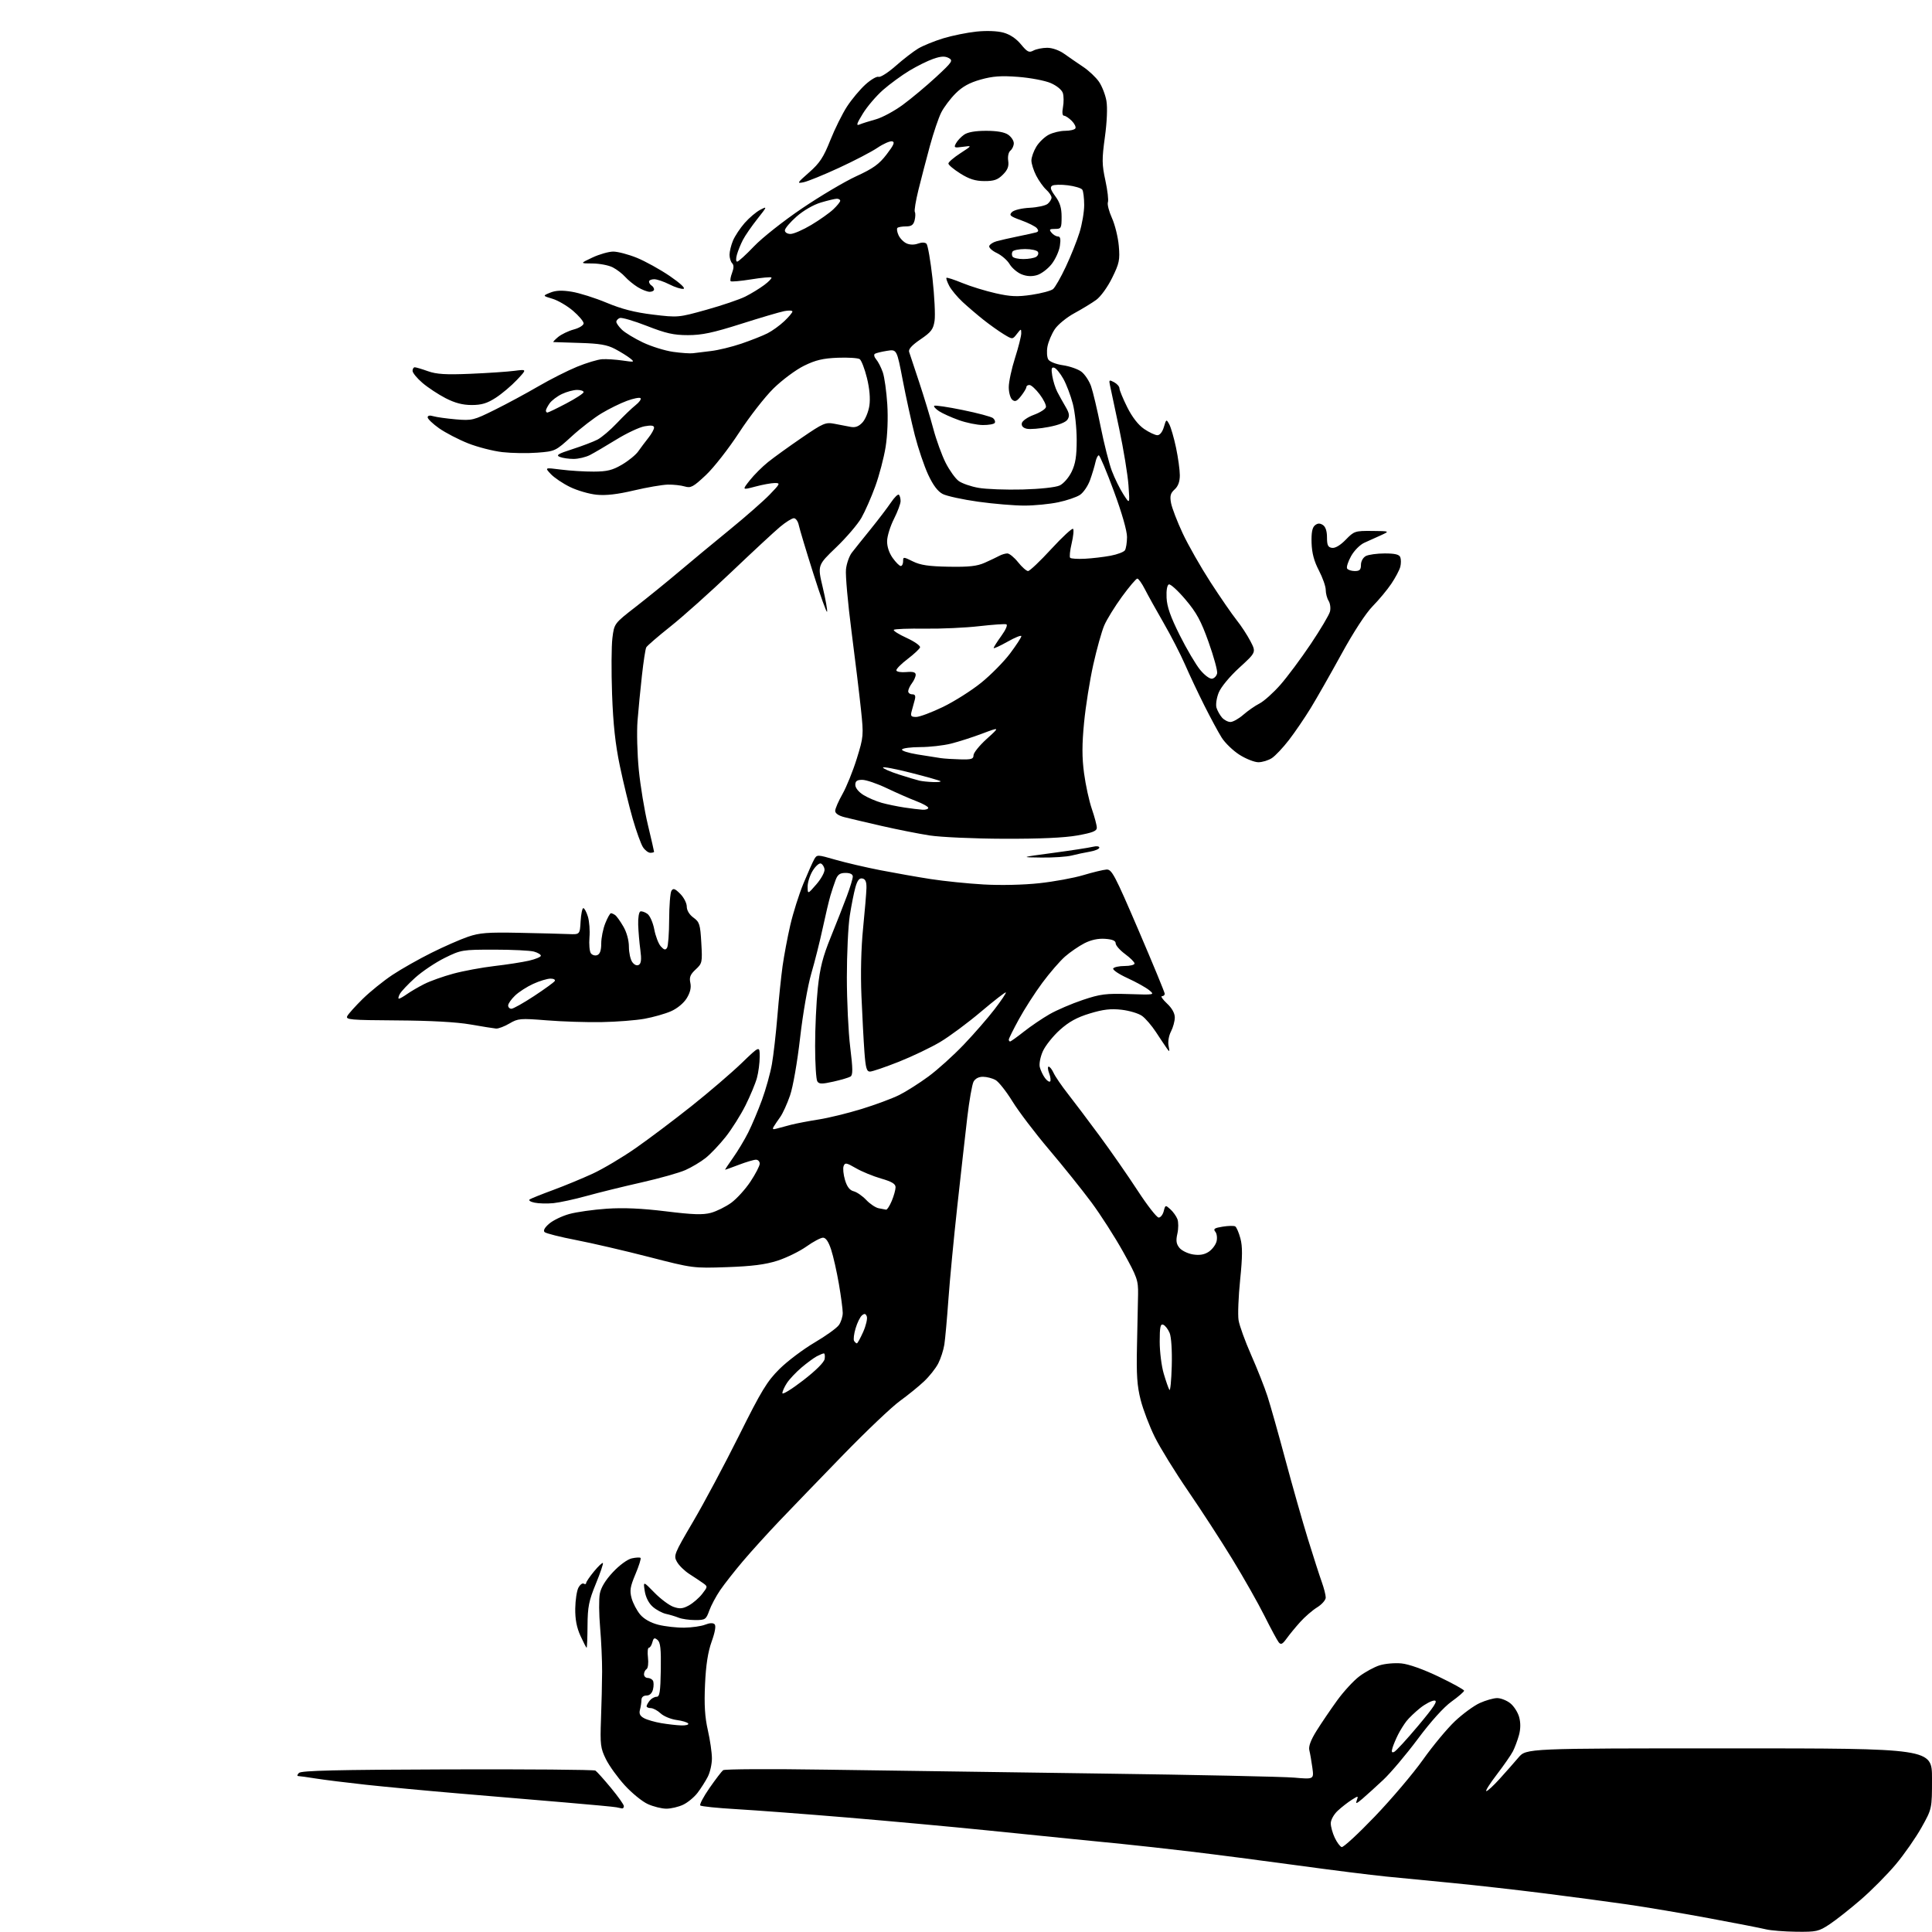 <?xml version="1.0" encoding="UTF-8" standalone="no"?>
<svg 
  version="1.1" 
  xmlns="http://www.w3.org/2000/svg" 
  xmlns:xlink="http://www.w3.org/1999/xlink" 
  xmlns:svg="http://www.w3.org/2000/svg"
  xmlns:rdf="http://www.w3.org/1999/02/22-rdf-syntax-ns#"
  xmlns:cc="http://creativecommons.org/ns#"
  xmlns:dc="http://purl.org/dc/elements/1.1/"
  viewBox="0 0 768 768"
  width="768"
  height="768"
>
<style>svg {background-color: white; }</style>"
<path stroke="none" fill="black" fill-rule="evenodd" d="M714.08,767.90C709.36,767.84 703.92,767.41 702.00,766.94C700.08,766.46 689.95,764.49 679.50,762.55C669.05,760.60 654.42,758.13 647.00,757.06C639.58,755.98 624.50,753.97 613.50,752.59C602.50,751.21 586.30,749.38 577.50,748.53C568.70,747.67 556.77,746.51 551.00,745.95C545.23,745.38 529.25,743.38 515.50,741.49C501.75,739.61 482.85,737.16 473.50,736.05C464.15,734.94 451.77,733.56 446.00,732.99C440.23,732.41 431.23,731.52 426.00,731.00C420.77,730.49 405.48,728.94 392.00,727.56C378.52,726.19 353.77,723.92 337.00,722.51C320.23,721.11 300.32,719.61 292.77,719.17C285.22,718.74 278.74,718.07 278.37,717.70C278.00,717.33 279.65,714.21 282.04,710.76C284.44,707.32 286.87,704.13 287.45,703.68C288.03,703.22 306.50,703.13 328.50,703.47C350.50,703.80 399.55,704.50 437.50,705.01C475.45,705.52 510.06,706.25 514.41,706.63C522.32,707.32 522.32,707.32 521.68,702.66C521.33,700.10 520.79,696.99 520.48,695.75C520.11,694.23 521.04,691.72 523.36,688.00C525.25,684.98 528.91,679.58 531.50,676.00C534.09,672.42 538.07,668.09 540.35,666.38C542.63,664.66 546.24,662.69 548.37,662.01C550.49,661.33 554.40,660.98 557.06,661.23C560.00,661.51 565.80,663.57 571.94,666.52C577.47,669.17 582.00,671.68 582.00,672.08C582.00,672.48 579.75,674.43 576.99,676.41C573.91,678.62 568.75,684.35 563.60,691.26C558.99,697.44 552.81,704.76 549.86,707.53C546.91,710.29 543.19,713.66 541.59,715.03C539.16,717.09 538.79,717.19 539.36,715.62C540.01,713.81 539.94,713.81 537.27,715.50C535.75,716.47 533.26,718.41 531.75,719.82C530.22,721.24 529.00,723.44 529.00,724.79C529.00,726.11 529.71,728.69 530.58,730.52C531.44,732.35 532.68,734.02 533.33,734.24C533.97,734.45 539.91,728.97 546.53,722.06C553.15,715.15 561.76,705.00 565.66,699.50C569.56,694.00 575.28,687.12 578.36,684.21C581.45,681.30 585.89,678.04 588.23,676.98C590.58,675.92 593.68,675.03 595.12,675.02C596.55,675.01 598.90,675.92 600.33,677.05C601.76,678.17 603.36,680.65 603.88,682.55C604.51,684.80 604.48,687.30 603.81,689.75C603.24,691.81 602.16,694.70 601.41,696.17C600.65,697.64 597.76,701.80 594.99,705.42C592.21,709.04 590.35,712.00 590.84,712.00C591.33,712.00 593.70,709.82 596.11,707.15C598.53,704.48 601.90,700.66 603.61,698.65C606.72,695.00 606.72,695.00 687.36,695.00C768.00,695.00 768.00,695.00 768.00,707.00C768.00,719.00 768.00,719.00 763.85,726.42C761.57,730.50 756.96,737.11 753.60,741.12C750.24,745.12 743.99,751.43 739.71,755.13C735.42,758.84 729.83,763.25 727.29,764.93C722.98,767.79 722.06,767.99 714.08,767.90zM247.25,718.88C246.84,718.82 245.82,718.61 245.00,718.42C244.18,718.24 234.95,717.37 224.50,716.49C214.05,715.62 195.15,714.02 182.50,712.94C169.85,711.87 153.20,710.30 145.50,709.47C137.80,708.63 128.80,707.51 125.50,706.98C122.20,706.45 119.07,706.01 118.55,706.01C118.03,706.00 118.15,705.45 118.83,704.77C119.77,703.83 133.70,703.50 177.86,703.36C209.66,703.26 236.13,703.47 236.69,703.84C237.25,704.20 240.03,707.29 242.86,710.71C245.69,714.12 248.00,717.38 248.00,717.96C248.00,718.53 247.66,718.95 247.25,718.88zM264.85,718.98C263.01,718.97 259.70,718.14 257.50,717.14C255.29,716.14 251.18,712.79 248.35,709.69C245.53,706.60 242.15,701.92 240.86,699.29C238.71,694.94 238.54,693.50 238.90,683.50C239.13,677.45 239.33,668.90 239.35,664.50C239.37,660.10 239.01,652.18 238.55,646.91C238.09,641.63 238.04,635.62 238.43,633.54C238.89,631.07 240.68,628.11 243.65,624.95C246.26,622.16 249.42,619.85 251.15,619.47C252.80,619.11 254.36,619.03 254.63,619.30C254.90,619.56 253.99,622.47 252.60,625.76C250.49,630.78 250.25,632.31 251.08,635.34C251.63,637.32 253.16,640.22 254.47,641.79C255.99,643.59 258.63,645.08 261.68,645.86C264.33,646.53 268.98,647.06 272.00,647.02C275.02,646.98 278.76,646.45 280.31,645.83C282.09,645.12 283.46,645.06 284.07,645.67C284.67,646.27 284.25,648.79 282.89,652.56C281.41,656.71 280.61,661.85 280.26,669.58C279.89,677.72 280.19,682.55 281.38,687.78C282.27,691.69 283.00,696.74 283.00,699.00C283.00,701.25 282.26,704.54 281.35,706.30C280.45,708.06 278.62,710.92 277.30,712.66C275.98,714.40 273.39,716.54 271.55,717.41C269.71,718.28 266.69,718.99 264.85,718.98zM554.18,696.42C554.91,696.11 559.24,691.39 563.82,685.93C570.18,678.33 571.68,676.00 570.20,676.00C569.14,676.00 566.61,677.32 564.58,678.93C562.55,680.55 560.08,682.91 559.09,684.18C558.10,685.46 556.60,687.85 555.77,689.50C554.93,691.15 553.94,693.51 553.56,694.74C553.05,696.39 553.22,696.84 554.18,696.42zM270.81,685.88C272.63,685.95 273.88,685.61 273.58,685.13C273.29,684.66 271.19,684.02 268.93,683.72C266.66,683.41 263.81,682.23 262.59,681.08C261.37,679.94 259.61,679.00 258.69,679.00C257.76,679.00 257.01,678.66 257.03,678.25C257.05,677.84 257.61,676.83 258.28,676.00C258.95,675.17 260.18,674.50 261.00,674.50C262.23,674.50 262.53,672.57 262.68,663.81C262.81,655.45 262.53,652.86 261.38,651.90C260.16,650.89 259.80,651.06 259.33,652.84C259.02,654.03 258.39,655.00 257.94,655.00C257.48,655.00 257.32,656.77 257.58,658.92C257.84,661.08 257.59,663.13 257.03,663.48C256.46,663.83 256.00,664.77 256.00,665.56C256.00,666.35 256.65,667.00 257.44,667.00C258.23,667.00 259.18,667.48 259.54,668.06C259.89,668.64 259.91,670.21 259.58,671.56C259.18,673.12 258.25,674.00 256.98,674.00C255.77,674.00 254.99,674.68 254.99,675.75C254.98,676.71 254.71,678.47 254.39,679.66C253.97,681.24 254.42,682.15 256.03,683.01C257.25,683.67 260.33,684.55 262.87,684.98C265.42,685.41 268.99,685.82 270.81,685.88zM233.19,655.00C233.03,655.00 231.92,652.86 230.73,650.25C229.23,646.93 228.61,643.66 228.67,639.40C228.72,636.05 229.29,632.33 229.93,631.13C230.57,629.93 231.53,629.21 232.05,629.53C232.57,629.85 233.00,629.74 233.00,629.29C233.00,628.83 234.40,626.76 236.12,624.68C237.83,622.60 239.42,621.09 239.66,621.32C239.89,621.56 238.62,625.29 236.84,629.62C234.07,636.38 233.60,638.74 233.55,646.25C233.52,651.06 233.36,655.00 233.19,655.00zM511.45,651.34C509.80,653.62 509.18,653.92 508.31,652.84C507.72,652.10 505.18,647.40 502.68,642.40C500.18,637.39 494.45,627.27 489.94,619.90C485.44,612.53 477.51,600.31 472.32,592.75C467.13,585.18 461.16,575.51 459.05,571.25C456.94,566.99 454.41,560.35 453.43,556.50C452.01,550.95 451.71,546.49 451.97,535.00C452.16,527.02 452.35,517.80 452.40,514.50C452.49,508.94 452.05,507.68 446.50,497.69C443.20,491.76 437.49,482.85 433.82,477.91C430.14,472.96 422.59,463.54 417.02,456.98C411.46,450.42 404.90,441.79 402.45,437.80C399.99,433.82 396.97,430.00 395.74,429.32C394.51,428.63 392.28,428.05 390.79,428.04C389.07,428.01 387.68,428.74 387.00,429.99C386.42,431.09 385.29,437.50 384.50,444.24C383.71,450.98 381.93,466.85 380.54,479.50C379.15,492.15 377.56,508.80 377.01,516.50C376.46,524.20 375.73,532.30 375.39,534.50C375.04,536.70 373.95,540.08 372.96,542.00C371.98,543.92 369.44,547.12 367.33,549.11C365.23,551.10 360.88,554.63 357.67,556.95C354.46,559.28 344.34,568.90 335.17,578.33C326.00,587.77 314.64,599.54 309.92,604.49C305.20,609.45 298.63,616.69 295.32,620.60C292.01,624.50 287.95,629.68 286.29,632.10C284.64,634.52 282.68,638.19 281.94,640.25C280.68,643.78 280.35,644.00 276.35,644.00C274.01,644.00 271.06,643.58 269.80,643.07C268.53,642.56 266.28,641.88 264.80,641.56C263.31,641.25 260.93,639.98 259.51,638.74C257.90,637.34 256.70,635.00 256.30,632.50C255.67,628.50 255.67,628.50 260.13,633.08C262.59,635.60 266.00,638.15 267.72,638.75C270.23,639.63 271.42,639.51 273.86,638.17C275.52,637.25 277.90,635.19 279.14,633.59C281.36,630.73 281.36,630.66 279.45,629.30C278.38,628.54 275.94,626.91 274.03,625.69C272.11,624.46 269.90,622.29 269.10,620.86C267.70,618.37 267.96,617.72 275.51,604.88C279.84,597.52 288.05,582.13 293.76,570.68C302.71,552.72 304.92,549.09 309.87,544.18C313.02,541.06 319.29,536.34 323.79,533.69C328.29,531.05 332.65,527.91 333.48,526.72C334.32,525.53 335.00,523.36 335.00,521.91C335.00,520.45 334.31,515.27 333.47,510.38C332.63,505.50 331.25,499.36 330.39,496.75C329.36,493.60 328.28,492.00 327.17,492.00C326.25,492.00 323.26,493.59 320.54,495.53C317.81,497.46 312.63,499.99 309.04,501.15C304.22,502.69 298.94,503.36 289.00,503.71C275.57,504.17 275.40,504.15 258.00,499.67C248.38,497.19 235.32,494.16 229.00,492.94C222.68,491.72 217.05,490.30 216.50,489.79C215.85,489.19 216.48,488.01 218.29,486.45C219.82,485.12 223.42,483.38 226.29,482.59C229.15,481.79 235.85,480.85 241.18,480.48C247.89,480.03 255.09,480.35 264.68,481.52C275.46,482.85 279.40,482.98 282.60,482.12C284.85,481.51 288.48,479.71 290.67,478.13C292.85,476.54 296.30,472.75 298.32,469.70C300.34,466.66 302.00,463.45 302.00,462.58C302.00,461.71 301.33,461.00 300.51,461.00C299.69,461.00 296.65,461.90 293.76,463.00C290.87,464.10 288.39,465.00 288.25,465.00C288.12,465.00 289.52,462.86 291.38,460.25C293.24,457.64 295.96,453.11 297.43,450.19C298.90,447.27 301.36,441.42 302.91,437.19C304.45,432.96 306.23,426.57 306.85,423.00C307.48,419.43 308.45,410.88 309.02,404.00C309.58,397.12 310.52,388.12 311.09,384.00C311.67,379.88 313.04,372.56 314.15,367.75C315.26,362.94 317.61,355.51 319.36,351.25C321.12,346.99 323.06,342.63 323.67,341.57C324.76,339.67 324.89,339.68 332.14,341.77C336.19,342.93 344.23,344.81 350.00,345.93C355.77,347.05 364.77,348.64 370.00,349.45C375.23,350.26 384.68,351.23 391.00,351.59C397.77,351.98 406.87,351.77 413.13,351.09C418.97,350.46 426.84,349.02 430.63,347.88C434.41,346.75 438.55,345.75 439.83,345.66C441.95,345.51 443.08,347.65 452.58,369.79C458.31,383.15 463.00,394.52 463.00,395.04C463.00,395.57 462.50,396.00 461.89,396.00C461.29,396.00 462.19,397.31 463.89,398.90C465.86,400.73 467.00,402.78 467.00,404.45C467.00,405.91 466.32,408.42 465.48,410.04C464.61,411.72 464.20,414.16 464.52,415.74C465.01,418.21 464.94,418.31 463.79,416.67C463.08,415.67 461.15,412.78 459.50,410.25C457.85,407.73 455.38,404.85 454.00,403.85C452.62,402.85 448.96,401.75 445.85,401.39C441.53,400.90 438.54,401.25 433.21,402.87C428.10,404.42 424.91,406.17 421.30,409.42C418.59,411.86 415.56,415.66 414.56,417.86C413.55,420.11 413.01,422.89 413.33,424.19C413.65,425.46 414.57,427.40 415.37,428.50C416.18,429.60 417.11,430.22 417.45,429.89C417.78,429.55 417.60,428.09 417.05,426.64C416.50,425.19 416.42,424.00 416.86,424.00C417.31,424.00 418.20,425.13 418.83,426.52C419.46,427.90 422.00,431.62 424.47,434.77C426.94,437.92 432.61,445.44 437.06,451.47C441.52,457.50 448.32,467.29 452.19,473.22C456.05,479.15 459.83,484.00 460.59,484.00C461.34,484.00 462.25,482.85 462.60,481.45C463.22,478.98 463.30,478.96 465.23,480.70C466.33,481.69 467.59,483.45 468.04,484.62C468.48,485.78 468.48,488.38 468.03,490.38C467.39,493.19 467.58,494.49 468.85,496.05C469.76,497.15 472.18,498.33 474.23,498.66C476.83,499.07 478.72,498.76 480.46,497.62C481.84,496.71 483.25,494.85 483.60,493.47C483.94,492.10 483.72,490.36 483.10,489.62C482.19,488.52 482.76,488.13 486.05,487.61C488.29,487.25 490.53,487.21 491.03,487.52C491.54,487.83 492.46,489.98 493.08,492.29C493.94,495.48 493.92,499.47 492.98,508.71C492.29,515.43 492.01,522.67 492.35,524.80C492.69,526.94 494.94,533.14 497.34,538.59C499.75,544.04 502.67,551.42 503.83,555.00C504.99,558.58 508.19,569.91 510.94,580.19C513.69,590.46 517.72,604.64 519.89,611.69C522.07,618.73 524.56,626.47 525.43,628.88C526.29,631.28 527.00,634.06 527.00,635.04C527.00,636.03 525.47,637.78 523.60,638.94C521.72,640.10 518.69,642.72 516.85,644.77C515.00,646.82 512.57,649.78 511.45,651.34zM319.25,548.73C324.35,544.79 327.62,541.53 327.82,540.18C328.00,538.98 327.85,538.00 327.50,538.00C327.15,538.00 325.89,538.52 324.68,539.15C323.48,539.79 320.73,541.82 318.57,543.65C316.41,545.49 313.82,548.24 312.83,549.75C311.83,551.26 311.01,553.08 311.01,553.80C311.00,554.51 314.71,552.23 319.25,548.73zM465.79,543.05C465.96,536.87 465.61,531.48 464.95,529.87C464.32,528.37 463.18,526.90 462.41,526.60C461.28,526.17 461.00,527.49 461.00,533.35C461.00,537.36 461.72,543.08 462.61,546.07C463.49,549.06 464.50,551.95 464.86,552.50C465.21,553.05 465.63,548.80 465.79,543.05zM340.62,534.00C340.89,534.00 342.02,531.94 343.14,529.43C344.25,526.91 344.89,524.16 344.57,523.31C344.12,522.16 343.64,522.05 342.65,522.88C341.92,523.48 340.78,525.79 340.12,528.01C339.45,530.23 339.18,532.48 339.51,533.02C339.85,533.56 340.34,534.00 340.62,534.00zM352.24,480.86C352.64,480.94 353.65,479.37 354.49,477.38C355.32,475.39 356.00,472.94 356.00,471.95C356.00,470.61 354.52,469.72 350.25,468.49C347.09,467.58 342.58,465.73 340.24,464.37C336.48,462.19 335.90,462.09 335.35,463.53C335.01,464.42 335.26,466.91 335.90,469.07C336.71,471.77 337.78,473.16 339.35,473.55C340.60,473.87 342.84,475.41 344.33,476.99C345.82,478.57 348.05,480.06 349.27,480.30C350.50,480.53 351.83,480.79 352.24,480.86zM220.00,478.27C217.53,478.51 214.15,478.43 212.50,478.08C210.79,477.73 209.98,477.15 210.61,476.75C211.23,476.37 215.41,474.69 219.92,473.03C224.42,471.37 231.48,468.45 235.60,466.55C239.71,464.65 247.41,460.08 252.69,456.39C257.98,452.71 267.97,445.18 274.90,439.67C281.83,434.16 290.76,426.50 294.75,422.66C302.00,415.66 302.00,415.66 301.99,420.08C301.99,422.51 301.50,426.30 300.89,428.50C300.29,430.70 298.25,435.60 296.36,439.39C294.47,443.17 290.93,448.80 288.49,451.89C286.05,454.97 282.45,458.77 280.49,460.32C278.53,461.88 274.90,464.04 272.43,465.13C269.96,466.22 262.09,468.44 254.94,470.05C247.79,471.66 238.01,474.07 233.22,475.40C228.42,476.73 222.47,478.02 220.00,478.27zM308.62,448.67C309.66,448.37 312.30,447.66 314.50,447.10C316.70,446.55 321.65,445.60 325.50,445.00C329.35,444.40 337.00,442.53 342.50,440.84C348.00,439.15 354.75,436.64 357.50,435.26C360.25,433.89 365.47,430.57 369.11,427.89C372.74,425.22 379.04,419.53 383.11,415.26C387.19,410.99 392.70,404.66 395.36,401.19C398.03,397.72 400.04,394.71 399.84,394.50C399.63,394.30 395.20,397.74 389.98,402.15C384.77,406.56 377.48,411.97 373.79,414.17C370.09,416.38 362.67,419.93 357.29,422.07C351.90,424.20 346.76,425.96 345.85,425.97C344.51,425.99 344.10,424.56 343.63,418.25C343.31,413.99 342.78,403.98 342.44,396.00C342.06,387.00 342.31,376.76 343.09,369.00C343.78,362.12 344.38,354.94 344.43,353.02C344.48,350.52 344.03,349.45 342.81,349.21C341.60,348.97 340.82,349.94 340.05,352.69C339.45,354.79 338.44,359.88 337.80,364.00C337.16,368.12 336.64,379.15 336.64,388.50C336.64,397.85 337.24,410.38 337.98,416.34C339.04,424.94 339.06,427.35 338.08,427.95C337.40,428.37 334.34,429.28 331.29,429.96C326.71,430.98 325.59,430.97 324.89,429.85C324.42,429.11 324.02,422.78 324.02,415.79C324.01,408.80 324.49,398.45 325.09,392.79C325.95,384.72 327.06,380.34 330.25,372.50C332.48,367.00 335.36,359.67 336.65,356.20C337.94,352.74 339.00,349.25 339.00,348.45C339.00,347.52 337.97,347.00 336.12,347.00C333.90,347.00 333.00,347.63 332.19,349.75C331.62,351.26 330.68,354.07 330.11,356.00C329.54,357.93 328.15,363.77 327.03,369.00C325.91,374.23 323.87,382.32 322.50,387.00C321.10,391.78 319.15,402.95 318.06,412.50C316.95,422.20 315.23,432.08 314.04,435.50C312.90,438.80 311.16,442.62 310.17,444.00C309.18,445.38 308.01,447.11 307.56,447.86C306.96,448.86 307.24,449.07 308.62,448.67zM401.53,414.00C401.82,414.00 404.29,412.24 407.02,410.08C409.75,407.92 414.35,404.81 417.24,403.15C420.13,401.50 426.07,398.95 430.43,397.49C437.40,395.15 439.62,394.87 448.74,395.16C459.04,395.50 459.09,395.49 456.80,393.60C455.54,392.56 451.67,390.41 448.21,388.82C444.75,387.24 442.19,385.51 442.52,384.97C442.85,384.44 444.89,384.00 447.06,384.00C449.23,384.00 451.00,383.55 451.00,383.01C451.00,382.46 449.31,380.77 447.25,379.26C445.19,377.74 443.50,375.82 443.50,375.00C443.50,373.95 442.23,373.41 439.32,373.20C436.56,373.00 433.75,373.60 431.09,374.95C428.87,376.09 425.39,378.47 423.35,380.26C421.32,382.04 417.25,386.75 414.31,390.72C411.37,394.69 407.18,401.22 405.00,405.22C402.81,409.22 401.02,412.84 401.01,413.25C401.01,413.66 401.24,414.00 401.53,414.00zM197.19,408.87C196.26,408.79 191.68,408.06 187.00,407.24C181.54,406.28 171.13,405.71 157.85,405.63C139.07,405.51 137.28,405.35 138.07,403.87C138.55,402.97 141.32,399.90 144.22,397.04C147.13,394.19 152.43,389.91 156.00,387.54C159.57,385.17 166.55,381.22 171.50,378.76C176.45,376.29 182.97,373.43 186.00,372.39C190.64,370.80 193.85,370.55 206.50,370.81C214.75,370.97 223.53,371.20 226.00,371.31C230.50,371.50 230.50,371.50 230.80,366.25C230.97,363.36 231.46,361.00 231.88,361.00C232.31,361.00 233.13,362.52 233.70,364.37C234.27,366.22 234.55,369.93 234.32,372.62C234.10,375.30 234.34,378.13 234.85,378.90C235.37,379.66 236.52,380.01 237.40,379.68C238.50,379.26 239.00,377.81 239.00,375.05C239.00,372.85 239.72,369.23 240.61,367.02C241.49,364.81 242.51,363.01 242.86,363.02C243.21,363.02 243.97,363.36 244.54,363.77C245.12,364.17 246.58,366.21 247.79,368.31C249.13,370.60 250.00,373.80 250.00,376.37C250.00,378.70 250.61,381.45 251.35,382.46C252.18,383.60 253.19,384.00 253.97,383.52C254.89,382.95 255.05,381.31 254.55,377.61C254.16,374.80 253.78,370.29 253.69,367.58C253.60,364.87 253.99,362.50 254.55,362.32C255.12,362.13 256.39,362.57 257.38,363.29C258.37,364.02 259.59,366.80 260.09,369.48C260.60,372.16 261.76,375.18 262.68,376.20C263.97,377.62 264.54,377.76 265.16,376.77C265.61,376.07 265.98,371.00 266.00,365.50C266.02,360.00 266.43,354.87 266.91,354.10C267.63,352.98 268.30,353.21 270.40,355.31C271.83,356.74 273.00,359.02 273.00,360.37C273.00,361.88 274.02,363.58 275.66,364.77C278.07,366.52 278.36,367.45 278.78,374.78C279.23,382.57 279.15,382.96 276.53,385.38C274.39,387.37 273.94,388.49 274.42,390.70C274.83,392.60 274.37,394.56 272.98,396.82C271.78,398.77 269.21,400.90 266.72,401.99C264.40,403.01 259.66,404.35 256.19,404.98C252.73,405.60 245.08,406.20 239.19,406.30C233.31,406.41 223.47,406.10 217.33,405.60C206.83,404.76 205.94,404.84 202.52,406.85C200.52,408.03 198.12,408.94 197.19,408.87zM203.30,401.00C204.01,401.00 208.04,398.74 212.26,395.97C216.47,393.20 220.19,390.50 220.52,389.97C220.85,389.44 220.08,389.01 218.81,389.02C217.54,389.03 214.47,389.96 212.00,391.08C209.53,392.20 206.26,394.30 204.75,395.75C203.24,397.19 202.00,398.96 202.00,399.69C202.00,400.41 202.58,401.00 203.30,401.00zM158.56,397.00C158.91,397.00 160.39,396.16 161.85,395.13C163.31,394.10 166.38,392.31 168.68,391.15C170.97,389.99 176.15,388.14 180.18,387.05C184.20,385.96 191.55,384.60 196.50,384.02C201.45,383.45 207.64,382.49 210.25,381.89C212.86,381.29 215.00,380.40 215.00,379.92C215.00,379.43 213.76,378.69 212.25,378.27C210.74,377.85 203.64,377.50 196.48,377.50C183.79,377.50 183.28,377.58 176.81,380.77C173.16,382.57 167.87,386.11 165.06,388.64C162.25,391.17 159.49,394.08 158.94,395.12C158.38,396.15 158.21,397.00 158.56,397.00zM324.55,351.50C326.45,349.30 327.90,346.64 327.76,345.58C327.62,344.52 326.95,343.48 326.28,343.25C325.61,343.03 324.15,344.35 323.03,346.18C321.92,348.00 321.02,350.85 321.04,352.50C321.08,355.50 321.08,355.50 324.55,351.50zM414.00,340.89C405.50,340.80 405.50,340.80 418.62,339.04C425.84,338.07 432.93,336.98 434.37,336.62C435.86,336.25 437.00,336.38 437.00,336.94C437.00,337.47 435.31,338.20 433.25,338.55C431.19,338.90 427.93,339.59 426.00,340.09C424.07,340.58 418.68,340.95 414.00,340.89zM258.52,339.00C257.71,339.00 256.39,337.99 255.58,336.75C254.78,335.51 252.95,330.45 251.52,325.50C250.09,320.55 247.79,311.10 246.41,304.50C244.60,295.85 243.74,287.88 243.31,275.95C242.99,266.85 243.04,256.80 243.44,253.63C244.16,247.85 244.16,247.85 252.76,241.18C257.48,237.50 265.21,231.24 269.93,227.24C274.64,223.25 283.68,215.77 290.00,210.61C296.32,205.45 303.51,199.15 305.96,196.61C310.16,192.26 310.28,192.00 307.96,192.01C306.61,192.02 303.13,192.65 300.23,193.43C294.97,194.83 294.97,194.83 298.07,190.91C299.78,188.75 303.05,185.49 305.34,183.66C307.63,181.82 313.64,177.49 318.71,174.02C327.26,168.17 328.18,167.78 331.71,168.46C333.79,168.86 336.68,169.41 338.12,169.69C339.99,170.05 341.35,169.54 342.83,167.95C343.98,166.72 345.22,163.71 345.59,161.28C346.01,158.42 345.67,154.50 344.62,150.23C343.72,146.59 342.42,143.23 341.74,142.76C341.06,142.30 337.12,142.05 333.00,142.21C327.16,142.44 324.20,143.14 319.62,145.39C316.38,146.98 310.93,151.03 307.50,154.39C304.07,157.75 297.90,165.68 293.78,172.00C289.66,178.32 283.73,185.91 280.60,188.85C275.58,193.57 274.60,194.10 272.21,193.38C270.72,192.93 267.69,192.60 265.48,192.64C263.28,192.69 257.20,193.73 251.98,194.96C245.44,196.51 240.84,197.04 237.13,196.66C234.18,196.36 229.43,194.98 226.58,193.58C223.72,192.19 220.29,189.87 218.95,188.44C216.51,185.84 216.51,185.84 223.00,186.67C226.58,187.13 232.44,187.49 236.03,187.47C241.32,187.45 243.45,186.93 247.25,184.70C249.83,183.19 252.75,180.81 253.72,179.41C254.70,178.02 256.51,175.60 257.75,174.04C258.99,172.49 260.00,170.66 260.00,169.99C260.00,169.14 258.89,168.97 256.25,169.45C254.19,169.81 249.12,172.19 245.00,174.73C240.88,177.27 236.15,180.04 234.50,180.89C232.85,181.73 229.93,182.43 228.00,182.43C226.07,182.43 223.60,182.07 222.50,181.62C220.89,180.96 221.86,180.37 227.50,178.56C231.35,177.32 235.85,175.61 237.50,174.76C239.15,173.90 242.64,170.94 245.25,168.17C247.86,165.41 251.19,162.21 252.65,161.06C254.11,159.91 255.00,158.66 254.62,158.28C254.24,157.90 251.81,158.38 249.21,159.34C246.62,160.29 242.09,162.52 239.15,164.29C236.20,166.05 230.86,170.17 227.28,173.44C220.85,179.31 220.68,179.40 213.63,179.94C209.71,180.25 203.45,180.15 199.73,179.73C196.01,179.31 189.85,177.73 186.04,176.22C182.23,174.70 177.07,172.02 174.56,170.26C172.05,168.49 170.00,166.53 170.00,165.90C170.00,165.19 170.84,165.02 172.25,165.45C173.49,165.82 177.52,166.38 181.20,166.70C187.62,167.24 188.28,167.08 196.70,162.90C201.54,160.50 209.32,156.30 214.00,153.57C218.68,150.84 225.60,147.34 229.38,145.79C233.16,144.24 237.66,142.89 239.38,142.79C241.10,142.68 244.75,142.92 247.50,143.32C252.20,144.01 252.38,143.96 250.50,142.45C249.40,141.57 246.70,139.89 244.50,138.73C241.36,137.07 238.35,136.55 230.50,136.32C225.00,136.15 220.28,136.00 220.00,135.98C219.72,135.95 220.56,135.05 221.84,133.98C223.13,132.91 225.95,131.55 228.09,130.97C230.25,130.40 232.00,129.30 232.00,128.54C232.00,127.78 230.11,125.54 227.80,123.56C225.48,121.58 221.81,119.42 219.63,118.77C215.66,117.58 215.66,117.58 218.73,116.33C220.93,115.43 223.37,115.33 227.30,115.97C230.32,116.46 236.55,118.43 241.15,120.35C247.13,122.85 252.35,124.19 259.55,125.06C269.51,126.26 269.70,126.24 280.85,123.13C287.04,121.40 293.99,119.04 296.30,117.88C298.61,116.72 301.99,114.65 303.82,113.28C305.64,111.92 306.91,110.58 306.65,110.31C306.38,110.05 302.74,110.38 298.56,111.06C294.37,111.73 290.72,112.06 290.45,111.78C290.17,111.50 290.42,110.02 291.01,108.48C291.74,106.54 291.75,105.35 291.04,104.64C290.47,104.07 290.00,102.55 290.00,101.27C290.00,99.99 290.62,97.45 291.37,95.65C292.13,93.84 294.22,90.68 296.02,88.63C297.82,86.58 300.61,84.22 302.22,83.39C305.06,81.92 305.02,82.03 301.01,87.10C298.74,89.98 296.18,93.69 295.32,95.36C294.45,97.02 293.39,99.65 292.95,101.19C292.49,102.79 292.53,104.00 293.04,104.00C293.54,104.00 296.55,101.26 299.73,97.92C302.90,94.58 311.47,87.80 318.77,82.87C326.06,77.93 335.79,72.16 340.39,70.05C347.14,66.95 349.47,65.27 352.46,61.35C355.34,57.59 355.82,56.43 354.62,56.18C353.76,56.01 351.13,57.17 348.78,58.76C346.43,60.35 339.55,63.93 333.50,66.72C327.45,69.52 321.15,72.08 319.50,72.43C316.67,73.02 316.78,72.80 321.63,68.54C325.85,64.83 327.36,62.54 330.05,55.76C331.86,51.22 334.86,45.17 336.72,42.32C338.58,39.47 341.87,35.55 344.03,33.59C346.19,31.64 348.54,30.27 349.25,30.54C349.97,30.82 353.02,28.87 356.03,26.22C359.04,23.56 363.07,20.45 365.00,19.29C366.93,18.14 371.43,16.31 375.00,15.22C378.57,14.14 384.49,12.94 388.14,12.56C392.12,12.14 396.41,12.30 398.84,12.96C401.45,13.66 403.94,15.32 405.84,17.62C408.37,20.69 409.07,21.04 410.82,20.09C411.95,19.49 414.41,19.00 416.29,19.00C418.31,19.00 421.09,19.99 423.10,21.43C424.97,22.77 428.34,25.08 430.58,26.58C432.83,28.08 435.65,30.74 436.86,32.50C438.07,34.26 439.40,37.68 439.82,40.10C440.28,42.76 440.04,48.46 439.21,54.50C438.00,63.30 438.02,65.36 439.40,71.71C440.26,75.67 440.72,79.58 440.41,80.39C440.10,81.19 440.82,84.02 442.02,86.68C443.22,89.33 444.44,94.31 444.74,97.75C445.22,103.35 444.94,104.68 442.09,110.46C440.29,114.12 437.54,117.92 435.76,119.21C434.03,120.47 430.12,122.85 427.08,124.50C424.04,126.15 420.53,129.01 419.30,130.86C418.06,132.71 416.75,135.82 416.38,137.77C416.02,139.73 416.17,142.04 416.72,142.91C417.27,143.80 419.85,144.81 422.54,145.19C425.20,145.58 428.49,146.72 429.85,147.74C431.21,148.76 432.95,151.37 433.72,153.54C434.48,155.72 436.20,162.98 437.54,169.69C438.88,176.39 440.88,184.27 441.98,187.19C443.09,190.11 445.14,194.30 446.56,196.50C449.13,200.50 449.13,200.50 448.59,192.93C448.30,188.76 446.63,178.64 444.90,170.43C443.16,162.22 441.51,154.44 441.23,153.14C440.77,151.00 440.92,150.89 442.86,151.93C444.04,152.56 445.00,153.66 445.00,154.38C445.00,155.09 446.39,158.46 448.09,161.87C450.08,165.85 452.48,168.93 454.82,170.53C456.83,171.89 459.19,173.00 460.09,173.00C461.06,173.00 462.09,171.69 462.66,169.75C463.59,166.58 463.65,166.56 464.81,168.68C465.46,169.89 466.67,174.08 467.50,178.00C468.32,181.92 469.00,186.83 469.00,188.91C469.00,191.46 468.33,193.30 466.93,194.56C465.27,196.06 464.99,197.14 465.51,199.97C465.87,201.91 467.95,207.32 470.13,211.99C472.31,216.66 477.31,225.43 481.23,231.49C485.16,237.54 489.82,244.30 491.58,246.50C493.35,248.70 495.82,252.48 497.07,254.89C499.35,259.29 499.35,259.29 492.68,265.39C488.80,268.94 485.36,273.10 484.46,275.32C483.60,277.45 483.21,280.11 483.57,281.32C483.94,282.52 484.93,284.29 485.77,285.25C486.62,286.21 488.12,287.00 489.12,287.00C490.12,287.00 492.41,285.71 494.22,284.14C496.02,282.56 498.93,280.54 500.68,279.65C502.43,278.75 506.15,275.42 508.94,272.25C511.73,269.08 517.18,261.76 521.05,255.99C524.92,250.22 528.36,244.42 528.69,243.10C529.02,241.78 528.78,239.87 528.15,238.86C527.52,237.85 527.00,235.89 527.00,234.50C527.00,233.10 525.77,229.62 524.28,226.76C522.36,223.09 521.50,219.85 521.37,215.82C521.25,211.79 521.63,209.72 522.68,208.85C523.75,207.96 524.63,207.91 525.83,208.67C526.92,209.36 527.50,211.07 527.50,213.61C527.50,216.75 527.89,217.56 529.52,217.79C530.77,217.97 532.84,216.73 534.96,214.54C538.27,211.13 538.65,211.00 545.45,211.06C552.50,211.13 552.50,211.13 549.00,212.75C547.08,213.64 544.11,214.98 542.41,215.72C540.67,216.48 538.36,218.80 537.10,221.03C535.88,223.21 535.16,225.44 535.50,226.00C535.84,226.55 537.22,227.00 538.56,227.00C540.49,227.00 541.00,226.48 541.00,224.54C541.00,223.12 541.83,221.63 542.93,221.04C544.00,220.47 547.39,220.00 550.47,220.00C554.52,220.00 556.22,220.41 556.64,221.50C556.96,222.33 556.96,224.04 556.64,225.31C556.32,226.57 554.72,229.60 553.09,232.03C551.46,234.46 548.11,238.48 545.66,240.97C542.96,243.71 538.05,251.23 533.25,260.00C528.87,267.98 523.37,277.65 521.01,281.50C518.65,285.35 514.79,291.02 512.42,294.10C510.06,297.17 506.98,300.44 505.60,301.35C504.21,302.26 501.79,303.00 500.23,303.00C498.67,303.00 495.30,301.67 492.74,300.05C490.18,298.43 486.99,295.36 485.64,293.22C484.30,291.09 481.19,285.33 478.73,280.42C476.27,275.52 472.81,268.19 471.05,264.14C469.28,260.09 465.46,252.66 462.56,247.64C459.66,242.61 456.31,236.59 455.12,234.25C453.93,231.91 452.57,230.00 452.10,230.00C451.63,230.00 448.89,233.23 446.01,237.17C443.14,241.11 439.96,246.26 438.96,248.60C437.95,250.94 435.99,257.95 434.60,264.18C433.21,270.41 431.56,280.77 430.94,287.21C430.09,295.91 430.09,301.09 430.93,307.38C431.55,312.03 432.94,318.42 434.03,321.58C435.11,324.73 436.00,328.08 436.00,329.02C436.00,330.35 434.34,331.02 428.25,332.11C423.09,333.03 413.31,333.47 399.00,333.42C387.18,333.38 373.90,332.78 369.50,332.10C365.10,331.41 356.55,329.72 350.50,328.33C344.45,326.94 337.81,325.38 335.75,324.86C333.38,324.27 332.00,323.34 332.00,322.33C332.00,321.46 333.31,318.44 334.91,315.62C336.51,312.80 339.06,306.48 340.59,301.56C343.28,292.86 343.33,292.32 342.25,282.06C341.64,276.25 339.95,262.27 338.49,251.00C337.03,239.72 336.04,228.62 336.29,226.31C336.54,224.01 337.59,221.03 338.62,219.69C339.65,218.35 343.01,214.16 346.07,210.38C349.13,206.60 352.77,201.81 354.16,199.76C355.54,197.70 356.97,196.31 357.34,196.67C357.70,197.04 358.00,198.17 358.00,199.20C358.00,200.23 356.81,203.41 355.37,206.26C353.92,209.12 352.69,213.06 352.64,215.01C352.58,217.22 353.41,219.76 354.84,221.78C356.10,223.55 357.56,225.00 358.07,225.00C358.58,225.00 359.00,224.16 359.00,223.13C359.00,221.30 359.10,221.30 362.89,223.17C365.87,224.65 369.20,225.14 377.14,225.28C385.21,225.42 388.39,225.07 391.50,223.68C393.70,222.70 396.28,221.47 397.24,220.95C398.19,220.43 399.63,220.00 400.44,220.00C401.25,220.00 403.17,221.57 404.71,223.50C406.24,225.42 408.03,227.00 408.67,227.00C409.31,227.00 413.45,223.08 417.86,218.28C422.28,213.48 426.19,209.86 426.56,210.23C426.93,210.59 426.67,213.19 426.00,216.00C425.33,218.81 425.06,221.39 425.41,221.74C425.76,222.09 428.40,222.26 431.27,222.11C434.15,221.96 438.73,221.42 441.45,220.91C444.17,220.40 446.75,219.42 447.18,218.74C447.62,218.06 447.99,215.70 448.01,213.50C448.03,211.07 445.98,203.91 442.78,195.25C439.89,187.41 437.19,181.00 436.78,181.00C436.37,181.00 435.77,182.24 435.45,183.75C435.13,185.26 434.17,188.43 433.33,190.79C432.49,193.15 430.67,195.83 429.28,196.74C427.89,197.65 424.00,198.97 420.63,199.67C417.26,200.38 411.25,200.97 407.28,200.98C403.32,200.99 395.03,200.30 388.86,199.44C382.70,198.58 376.35,197.20 374.74,196.37C372.77,195.35 370.90,192.86 368.96,188.68C367.38,185.28 364.99,178.22 363.65,173.00C362.32,167.78 360.16,157.95 358.86,151.17C356.50,138.84 356.50,138.84 352.60,139.46C350.45,139.80 348.28,140.33 347.78,140.64C347.28,140.95 347.51,141.94 348.29,142.85C349.08,143.76 350.26,146.07 350.93,148.00C351.59,149.93 352.39,155.64 352.71,160.71C353.06,166.21 352.79,173.04 352.04,177.71C351.35,181.99 349.50,189.04 347.92,193.36C346.35,197.69 343.87,203.31 342.42,205.86C340.96,208.41 336.44,213.70 332.37,217.60C324.97,224.70 324.97,224.70 327.04,233.43C328.18,238.23 328.96,242.61 328.78,243.17C328.59,243.72 326.11,236.82 323.27,227.84C320.42,218.85 317.84,210.26 317.53,208.75C317.22,207.24 316.34,206.00 315.58,206.00C314.81,206.00 312.35,207.54 310.10,209.42C307.85,211.30 299.14,219.38 290.75,227.37C282.36,235.36 271.45,245.12 266.50,249.05C261.55,252.98 257.23,256.72 256.89,257.35C256.56,257.98 255.79,263.00 255.18,268.50C254.56,274.00 253.78,282.10 253.43,286.50C253.08,290.90 253.31,299.68 253.93,306.00C254.55,312.32 256.17,322.15 257.53,327.83C258.89,333.51 260.00,338.35 260.00,338.58C260.00,338.81 259.34,339.00 258.52,339.00zM366.75,321.88C367.99,321.94 369.00,321.61 369.00,321.14C369.00,320.66 366.86,319.46 364.25,318.47C361.64,317.47 356.36,315.16 352.53,313.33C348.69,311.50 344.31,310.00 342.78,310.00C340.66,310.00 340.00,310.48 340.00,312.01C340.00,313.21 341.32,314.84 343.25,316.03C345.04,317.13 348.30,318.52 350.50,319.14C352.70,319.75 356.75,320.58 359.50,321.00C362.25,321.41 365.51,321.81 366.75,321.88zM370.92,310.88C372.80,310.95 374.13,310.79 373.88,310.54C373.63,310.29 368.38,308.80 362.21,307.23C356.04,305.65 351.00,304.70 351.00,305.10C351.00,305.51 353.81,306.74 357.25,307.85C360.69,308.96 364.40,310.07 365.50,310.32C366.60,310.57 369.04,310.82 370.92,310.88zM381.75,301.86C386.14,301.98 387.00,301.71 386.98,300.25C386.97,299.29 389.33,296.35 392.23,293.73C397.50,288.97 397.50,288.97 390.50,291.60C386.65,293.06 381.02,294.86 378.00,295.61C374.98,296.36 369.49,296.98 365.81,296.98C362.13,296.99 358.87,297.41 358.56,297.91C358.25,298.41 361.03,299.31 364.75,299.91C368.46,300.52 372.62,301.17 374.00,301.37C375.38,301.57 378.86,301.79 381.75,301.86zM364.19,285.00C365.52,285.00 370.30,283.21 374.82,281.03C379.35,278.84 386.18,274.51 390.02,271.41C393.86,268.31 399.02,263.08 401.50,259.79C403.97,256.50 406.00,253.39 406.00,252.89C406.00,252.39 403.52,253.38 400.50,255.09C397.48,256.79 395.00,257.92 395.00,257.59C395.00,257.25 396.38,255.08 398.06,252.76C399.84,250.30 400.65,248.38 400.01,248.17C399.40,247.97 394.54,248.31 389.20,248.92C383.87,249.54 374.20,249.98 367.71,249.90C361.23,249.81 355.65,250.02 355.31,250.36C354.97,250.70 357.26,252.15 360.40,253.58C363.54,255.02 365.93,256.71 365.73,257.35C365.52,257.98 363.27,260.07 360.74,262.00C358.20,263.93 356.21,265.95 356.31,266.50C356.42,267.05 358.19,267.35 360.25,267.16C362.95,266.92 364.00,267.22 364.00,268.22C364.00,268.99 363.34,270.49 362.53,271.56C361.72,272.63 361.05,274.06 361.03,274.75C361.01,275.44 361.72,276.00 362.61,276.00C363.79,276.00 364.06,276.60 363.62,278.25C363.29,279.49 362.73,281.51 362.39,282.75C361.87,284.64 362.16,285.00 364.19,285.00zM481.85,269.79C482.75,269.62 483.64,268.65 483.83,267.63C484.03,266.62 482.50,261.05 480.44,255.27C477.41,246.76 475.65,243.53 471.24,238.33C468.25,234.79 465.28,232.09 464.65,232.31C463.95,232.56 463.59,234.64 463.73,237.61C463.89,241.18 465.30,245.20 468.96,252.50C471.71,258.00 475.37,264.21 477.10,266.30C478.87,268.45 480.94,269.97 481.85,269.79zM406.50,194.58C413.52,194.39 419.63,193.73 421.24,192.98C422.77,192.26 424.86,189.86 425.99,187.53C427.52,184.36 428.00,181.35 428.00,174.89C428.00,170.23 427.31,163.75 426.46,160.50C425.61,157.24 423.92,152.79 422.71,150.61C421.49,148.43 419.87,146.44 419.10,146.19C418.00,145.83 417.82,146.53 418.29,149.40C418.62,151.41 419.52,154.29 420.29,155.78C421.07,157.28 422.55,159.95 423.60,161.73C425.08,164.24 425.25,165.36 424.39,166.73C423.70,167.85 420.93,168.95 416.89,169.72C413.38,170.40 409.46,170.72 408.18,170.44C406.68,170.11 405.98,169.33 406.19,168.24C406.37,167.29 408.49,165.82 411.01,164.89C413.48,163.98 415.63,162.60 415.78,161.82C415.94,161.05 414.82,158.76 413.28,156.74C411.75,154.72 409.94,153.06 409.25,153.04C408.56,153.02 408.00,153.39 408.00,153.87C408.00,154.34 407.05,155.93 405.90,157.40C404.23,159.52 403.51,159.83 402.40,158.92C401.63,158.28 401.00,156.03 401.00,153.92C401.00,151.80 402.12,146.57 403.49,142.29C404.86,138.00 405.97,133.60 405.96,132.50C405.96,130.59 405.88,130.60 404.23,132.74C402.50,134.98 402.50,134.98 399.00,132.86C397.08,131.69 393.48,129.13 391.00,127.17C388.53,125.21 384.78,122.01 382.67,120.06C380.56,118.10 378.16,115.22 377.34,113.66C376.52,112.09 376.02,110.65 376.23,110.44C376.44,110.23 379.28,111.16 382.55,112.50C385.82,113.84 391.79,115.68 395.81,116.58C401.74,117.92 404.42,118.03 410.11,117.19C413.97,116.61 417.79,115.59 418.60,114.92C419.42,114.24 421.69,110.27 423.65,106.09C425.62,101.92 428.07,95.80 429.10,92.50C430.14,89.20 430.98,84.25 430.98,81.50C430.97,78.75 430.64,76.00 430.23,75.40C429.83,74.79 427.25,74.01 424.50,73.66C421.75,73.31 418.94,73.39 418.25,73.82C417.31,74.42 417.63,75.46 419.50,78.00C421.35,80.51 422.00,82.64 422.00,86.19C422.00,90.71 421.84,91.00 419.38,91.00C417.16,91.00 416.95,91.23 418.00,92.50C418.68,93.33 419.84,94.00 420.56,94.00C421.51,94.00 421.72,95.04 421.32,97.75C421.02,99.81 419.54,103.07 418.03,104.99C416.52,106.91 413.89,108.89 412.18,109.38C410.07,109.98 408.09,109.86 406.01,109.01C404.33,108.31 402.23,106.50 401.33,104.99C400.44,103.47 398.16,101.49 396.28,100.59C394.39,99.70 393.02,98.43 393.24,97.79C393.45,97.15 394.72,96.31 396.06,95.93C397.40,95.54 401.20,94.68 404.50,94.00C407.80,93.33 411.11,92.60 411.86,92.38C412.84,92.09 412.93,91.62 412.17,90.71C411.59,90.01 408.80,88.61 405.98,87.59C401.52,85.98 401.02,85.55 402.26,84.31C403.07,83.50 406.12,82.76 409.30,82.60C412.39,82.44 415.61,81.74 416.46,81.03C417.31,80.33 418.00,79.20 418.00,78.53C418.00,77.86 417.05,76.45 415.89,75.40C414.74,74.36 412.94,71.83 411.89,69.79C410.85,67.75 410.00,65.05 410.00,63.79C410.01,62.53 410.89,60.06 411.96,58.30C413.03,56.54 415.26,54.40 416.91,53.55C418.55,52.70 421.47,52.00 423.39,52.00C425.31,52.00 427.15,51.57 427.48,51.04C427.80,50.51 427.16,49.16 426.04,48.04C424.92,46.92 423.53,46.00 422.95,46.00C422.31,46.00 422.15,44.70 422.55,42.59C422.90,40.71 422.88,38.19 422.50,36.99C422.09,35.71 420.07,34.06 417.65,33.01C415.37,32.03 409.56,30.93 404.75,30.56C397.92,30.04 394.65,30.28 389.82,31.63C385.37,32.88 382.57,34.43 379.86,37.14C377.78,39.22 375.22,42.62 374.16,44.71C373.10,46.79 371.08,52.77 369.65,58.00C368.23,63.23 366.18,71.08 365.10,75.46C364.02,79.83 363.37,83.79 363.66,84.26C363.95,84.73 363.91,86.21 363.58,87.56C363.11,89.42 362.30,90.00 360.15,90.00C358.60,90.00 357.06,90.27 356.73,90.60C356.40,90.93 356.60,92.23 357.18,93.49C357.75,94.75 359.18,96.22 360.36,96.75C361.66,97.35 363.44,97.38 364.92,96.83C366.39,96.29 367.71,96.31 368.29,96.89C368.82,97.42 369.89,103.62 370.68,110.67C371.46,117.73 371.84,125.30 371.51,127.50C371.00,130.91 370.17,132.01 365.88,134.92C362.44,137.27 361.03,138.84 361.40,139.92C361.69,140.79 363.50,146.22 365.41,152.00C367.32,157.78 369.85,166.10 371.02,170.50C372.19,174.90 374.39,180.95 375.90,183.95C377.42,186.95 379.75,190.21 381.08,191.19C382.41,192.17 385.98,193.41 389.00,193.93C392.02,194.46 399.90,194.75 406.50,194.58zM390.69,168.96C388.39,168.94 384.08,168.06 381.12,166.99C378.16,165.93 374.63,164.33 373.28,163.45C371.93,162.56 371.07,161.60 371.36,161.31C371.65,161.02 376.75,161.77 382.69,162.99C388.64,164.20 394.06,165.65 394.74,166.21C395.42,166.77 395.73,167.63 395.43,168.11C395.13,168.60 393.00,168.98 390.69,168.96zM217.60,164.00C217.94,164.00 221.31,162.37 225.10,160.38C228.90,158.38 232.00,156.36 232.00,155.88C232.00,155.39 230.83,155.00 229.40,155.00C227.97,155.00 225.26,155.73 223.37,156.63C221.48,157.53 219.27,159.20 218.47,160.35C217.66,161.50 217.00,162.79 217.00,163.22C217.00,163.65 217.27,164.00 217.60,164.00zM187.51,161.00C183.91,161.00 180.84,160.19 177.12,158.28C174.22,156.78 170.08,154.05 167.92,152.20C165.77,150.36 164.00,148.20 164.00,147.42C164.00,146.64 164.39,146.00 164.87,146.00C165.36,146.00 167.72,146.70 170.12,147.56C173.55,148.77 177.20,149.00 187.00,148.59C193.88,148.30 201.75,147.77 204.50,147.41C209.50,146.76 209.50,146.76 205.50,151.00C203.30,153.34 199.50,156.55 197.05,158.13C193.64,160.33 191.43,161.00 187.51,161.00zM275.50,140.41C276.60,140.25 279.81,139.86 282.63,139.54C285.45,139.22 290.88,137.90 294.69,136.61C298.50,135.31 303.17,133.47 305.06,132.51C306.95,131.56 309.96,129.39 311.75,127.69C313.54,126.00 315.00,124.26 315.00,123.83C315.00,123.40 313.54,123.33 311.75,123.68C309.96,124.03 302.20,126.32 294.50,128.77C283.45,132.28 279.02,133.22 273.50,133.22C267.81,133.22 264.75,132.54 257.12,129.55C251.97,127.54 247.13,126.12 246.37,126.41C245.62,126.70 245.00,127.38 245.00,127.93C245.00,128.48 246.01,129.90 247.25,131.09C248.49,132.28 252.24,134.55 255.58,136.14C258.92,137.73 264.32,139.41 267.58,139.87C270.84,140.33 274.40,140.57 275.50,140.41zM258.25,116.00C257.29,115.99 255.15,115.16 253.50,114.14C251.85,113.12 249.60,111.28 248.50,110.04C247.40,108.81 245.19,107.11 243.58,106.28C241.97,105.45 238.37,104.76 235.58,104.74C230.50,104.72 230.50,104.72 235.50,102.37C238.25,101.08 241.97,100.02 243.77,100.01C245.57,100.01 249.79,101.12 253.15,102.48C256.51,103.85 262.40,107.11 266.25,109.73C270.40,112.57 272.61,114.63 271.69,114.81C270.84,114.98 268.33,114.19 266.12,113.06C263.90,111.93 261.16,111.00 260.04,111.00C258.92,111.00 258.00,111.42 258.00,111.94C258.00,112.46 258.45,113.16 259.00,113.50C259.55,113.84 260.00,114.54 260.00,115.06C260.00,115.58 259.21,116.00 258.25,116.00zM406.81,102.98C408.84,102.98 411.12,102.58 411.88,102.10C412.64,101.62 412.95,100.72 412.57,100.11C412.19,99.50 409.91,99.00 407.50,99.00C405.09,99.00 402.84,99.45 402.50,100.00C402.16,100.55 402.16,101.45 402.50,102.00C402.84,102.55 404.78,102.99 406.81,102.98zM314.25,93.00C315.49,93.00 319.20,91.38 322.50,89.41C325.80,87.43 329.74,84.65 331.25,83.22C332.76,81.79 334.00,80.26 334.00,79.81C334.00,79.37 333.41,79.00 332.68,79.00C331.96,79.00 329.10,79.67 326.33,80.50C323.37,81.37 319.38,83.68 316.65,86.08C314.09,88.33 312.00,90.81 312.00,91.58C312.00,92.39 312.98,93.00 314.25,93.00zM391.30,71.98C387.72,71.97 385.29,71.20 381.75,68.98C379.14,67.34 377.00,65.55 377.00,65.00C377.00,64.45 379.14,62.62 381.75,60.92C386.50,57.84 386.50,57.84 382.75,58.36C379.32,58.83 379.08,58.71 380.01,56.99C380.56,55.95 382.01,54.40 383.23,53.55C384.68,52.53 387.70,52.00 392.00,52.00C396.31,52.00 399.31,52.53 400.78,53.56C402.00,54.41 403.00,55.93 403.00,56.93C403.00,57.94 402.40,59.25 401.67,59.86C400.89,60.50 400.52,62.19 400.78,63.92C401.10,66.13 400.56,67.53 398.65,69.44C396.61,71.48 395.12,72.00 391.30,71.98zM341.68,49.49C342.68,49.07 345.58,48.15 348.13,47.45C350.67,46.75 355.54,44.13 358.94,41.62C362.35,39.11 368.28,34.15 372.12,30.60C378.59,24.61 378.96,24.05 377.10,23.05C375.61,22.26 374.03,22.34 371.03,23.38C368.79,24.15 364.48,26.28 361.45,28.12C358.42,29.95 353.74,33.38 351.05,35.73C348.36,38.09 344.74,42.32 343.01,45.14C340.53,49.17 340.24,50.10 341.68,49.49z" />

</svg>
